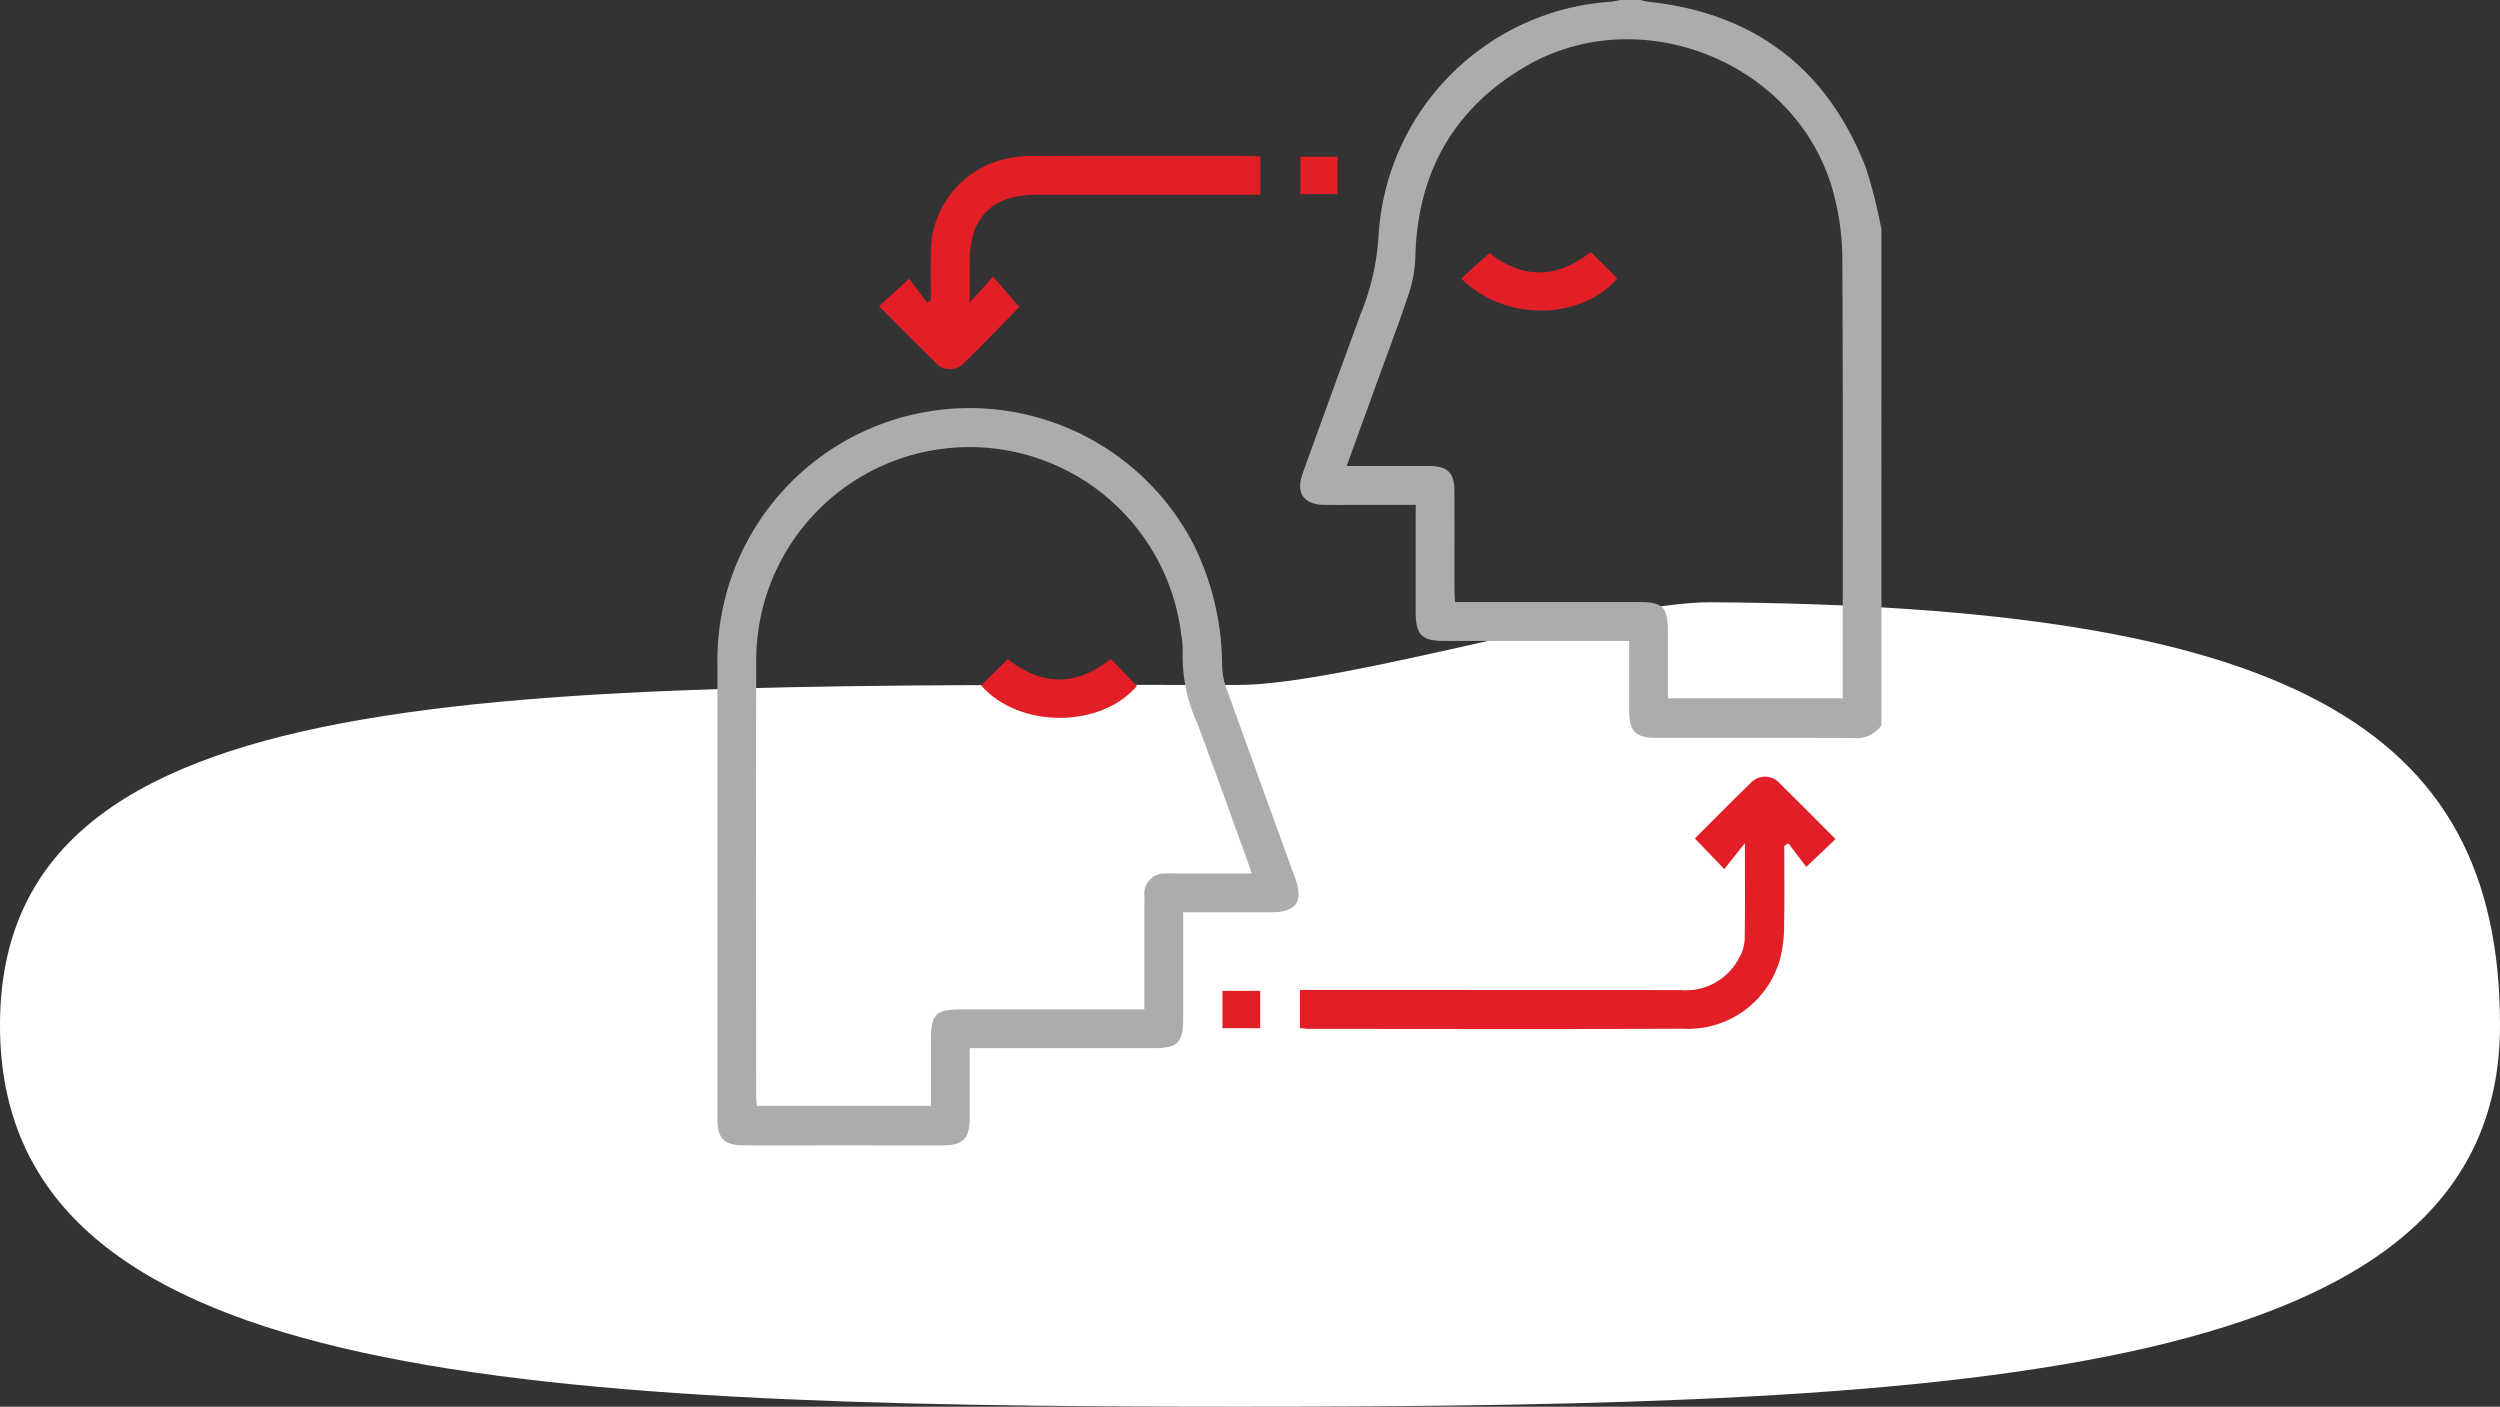 <svg xmlns="http://www.w3.org/2000/svg" width="200.664" height="112.911" viewBox="0 0 200.664 112.911">
  <rect x="0" y="0" width="200.664" height="112.911" fill="#333333" stroke="none"/>
  <g id="Group_192626" data-name="Group 192626" transform="translate(-229.668 -4030.443)">
    <path id="Path_44589" data-name="Path 44589" d="M107.5,62.769c8.431,0,29.98-6.684,37.854-6.634,46.033.295,63.38,9.724,63.38,33.95,0,28.235-41.864,30.619-101.235,30.619S8.07,118.32,8.07,90.085,48.129,62.769,107.5,62.769Z" transform="translate(221.598 4022.65)" fill="#fff"/>
    <g id="Group_192625" data-name="Group 192625" transform="translate(4.317 85.119)">
      <path id="Path_50548" data-name="Path 50548" d="M302.479,58.211a2.4,2.4,0,0,1-2.26,1.024c-5.259-.018-10.517-.005-15.776-.011-1.72,0-2.212-.508-2.214-2.238,0-1.815,0-3.631,0-5.539h-1.065q-6.885,0-13.769,0c-1.824,0-2.3-.489-2.3-2.345,0-2.821,0-5.642,0-8.578h-4.328c-1,0-2.006.008-3.009,0-1.65-.017-2.3-.949-1.738-2.518q2.194-6.078,4.417-12.146c.083-.228.156-.461.251-.684a19.711,19.711,0,0,0,1.437-6.42A20.017,20.017,0,0,1,280.784.135a6.213,6.213,0,0,0,.71-.135h1.642a5.156,5.156,0,0,0,.611.138c8.505.9,14.355,5.334,17.468,13.283a39.521,39.521,0,0,1,1.265,5.01ZM285.339,56.05h14.032v-.924c0-11.491.029-22.982-.031-34.472a20.682,20.682,0,0,0-.7-5.122C295.874,5.05,283.12-.14,273.8,5.4c-5.754,3.422-8.567,8.561-8.732,15.225a10.417,10.417,0,0,1-.544,3c-.886,2.646-1.88,5.256-2.831,7.881-.7,1.934-1.4,3.867-2.135,5.9,2.291,0,4.472-.007,6.653,0,1.44.006,1.987.548,1.993,1.983.01,2.645,0,5.289.005,7.934,0,.32.029.64.046,1h14.79c1.873,0,2.291.423,2.292,2.308,0,1.785,0,3.57,0,5.4" transform="translate(73.887 3945.324)" fill="#acacac"/>
      <path id="Path_50549" data-name="Path 50549" d="M37.394,219.535c0,2.935,0,5.73,0,8.525,0,1.933-.442,2.381-2.345,2.381H20.256v4.586c0,.4,0,.791,0,1.186-.017,1.459-.578,2.024-2.066,2.031-2.524.011-5.048,0-7.572,0-2.828,0-5.656.006-8.484,0-1.6,0-2.127-.544-2.127-2.145q0-18.245,0-36.489a20.242,20.242,0,0,1,38.224-9.59,21.991,21.991,0,0,1,2.284,9.664,5.575,5.575,0,0,0,.311,1.767c1.842,5.143,3.717,10.275,5.577,15.412.653,1.8.046,2.665-1.877,2.67-2.335.006-4.671,0-7.135,0m5.5-3.115c-.132-.391-.222-.676-.324-.956-1.335-3.68-2.655-7.365-4.013-11.037A12.929,12.929,0,0,1,37.35,198.7a7.542,7.542,0,0,0-.113-1.453A17.121,17.121,0,0,0,3.122,199.52c-.03,11.583-.008,23.166-.006,34.749,0,.262.035.524.056.807H17.146c0-1.811,0-3.566,0-5.322,0-2.009.4-2.42,2.378-2.42H34.277c0-.425,0-.751,0-1.077,0-2.675-.011-5.351.007-8.026a1.6,1.6,0,0,1,1.715-1.8c.363-.025.729-.007,1.094-.007h5.8" transform="translate(282.928 3799.012)" fill="#acacac"/>
      <path id="Path_50550" data-name="Path 50550" d="M287.445,345.9c1.43-1.426,2.918-2.946,4.449-4.421a1.573,1.573,0,0,1,2.419.059c1.5,1.464,2.97,2.959,4.422,4.411l-2.349,2.233-1.438-1.894-.326.211c0,2.05.026,4.1-.012,6.149a11.123,11.123,0,0,1-.273,2.707,7.656,7.656,0,0,1-7.847,5.817c-10.031.04-20.062.014-30.093.011a6.386,6.386,0,0,1-.654-.068V358.06h1.174q14.682,0,29.364.008a4.8,4.8,0,0,0,4.729-2.612,3.322,3.322,0,0,0,.43-1.377c.042-2.517.02-5.035.02-7.8l-1.657,2.081-2.357-2.457" transform="translate(73.946 3666.723)" fill="#e21f26"/>
      <path id="Path_50551" data-name="Path 50551" d="M101.592,68.472v3.065h-1.075q-8.437,0-16.875,0c-3.581,0-5.378,1.8-5.38,5.381,0,1.022,0,2.044,0,3.274l1.873-2.076,2.12,2.426c-1.412,1.434-2.931,3.034-4.518,4.564a1.518,1.518,0,0,1-2.274-.163c-1.5-1.465-2.973-2.958-4.477-4.459L73.4,78.272l1.445,1.916.3-.194c0-1.2-.014-2.4,0-3.6a7.7,7.7,0,0,1,5.967-7.729,8.8,8.8,0,0,1,2.165-.242c5.838-.019,11.675-.012,17.513-.009.238,0,.475.032.792.054" transform="translate(224.921 3889.419)" fill="#e21f26"/>
      <rect id="Rectangle_14040" data-name="Rectangle 14040" width="3.027" height="2.998" transform="translate(323.474 4024.855)" fill="#e21f26"/>
      <rect id="Rectangle_14041" data-name="Rectangle 14041" width="2.987" height="3.004" transform="translate(329.722 3957.902)" fill="#e21f26"/>
      <path id="Path_50552" data-name="Path 50552" d="M336.947,110.6l2.143,2.126c-3.012,3.419-9.091,3.448-12.538.006l2.27-2.049c2.6,2.066,5.4,2.114,8.125-.083" transform="translate(16.084 3854.949)" fill="#e21f26"/>
      <path id="Path_50553" data-name="Path 50553" d="M115.759,291.383l2.15-2.107c2.732,2.183,5.5,2.19,8.277-.015l2.081,2.176c-2.9,3.407-9.484,3.419-12.508-.055" transform="translate(188.335 3708.953)" fill="#e21f26"/>
    </g>
  </g>
</svg>
